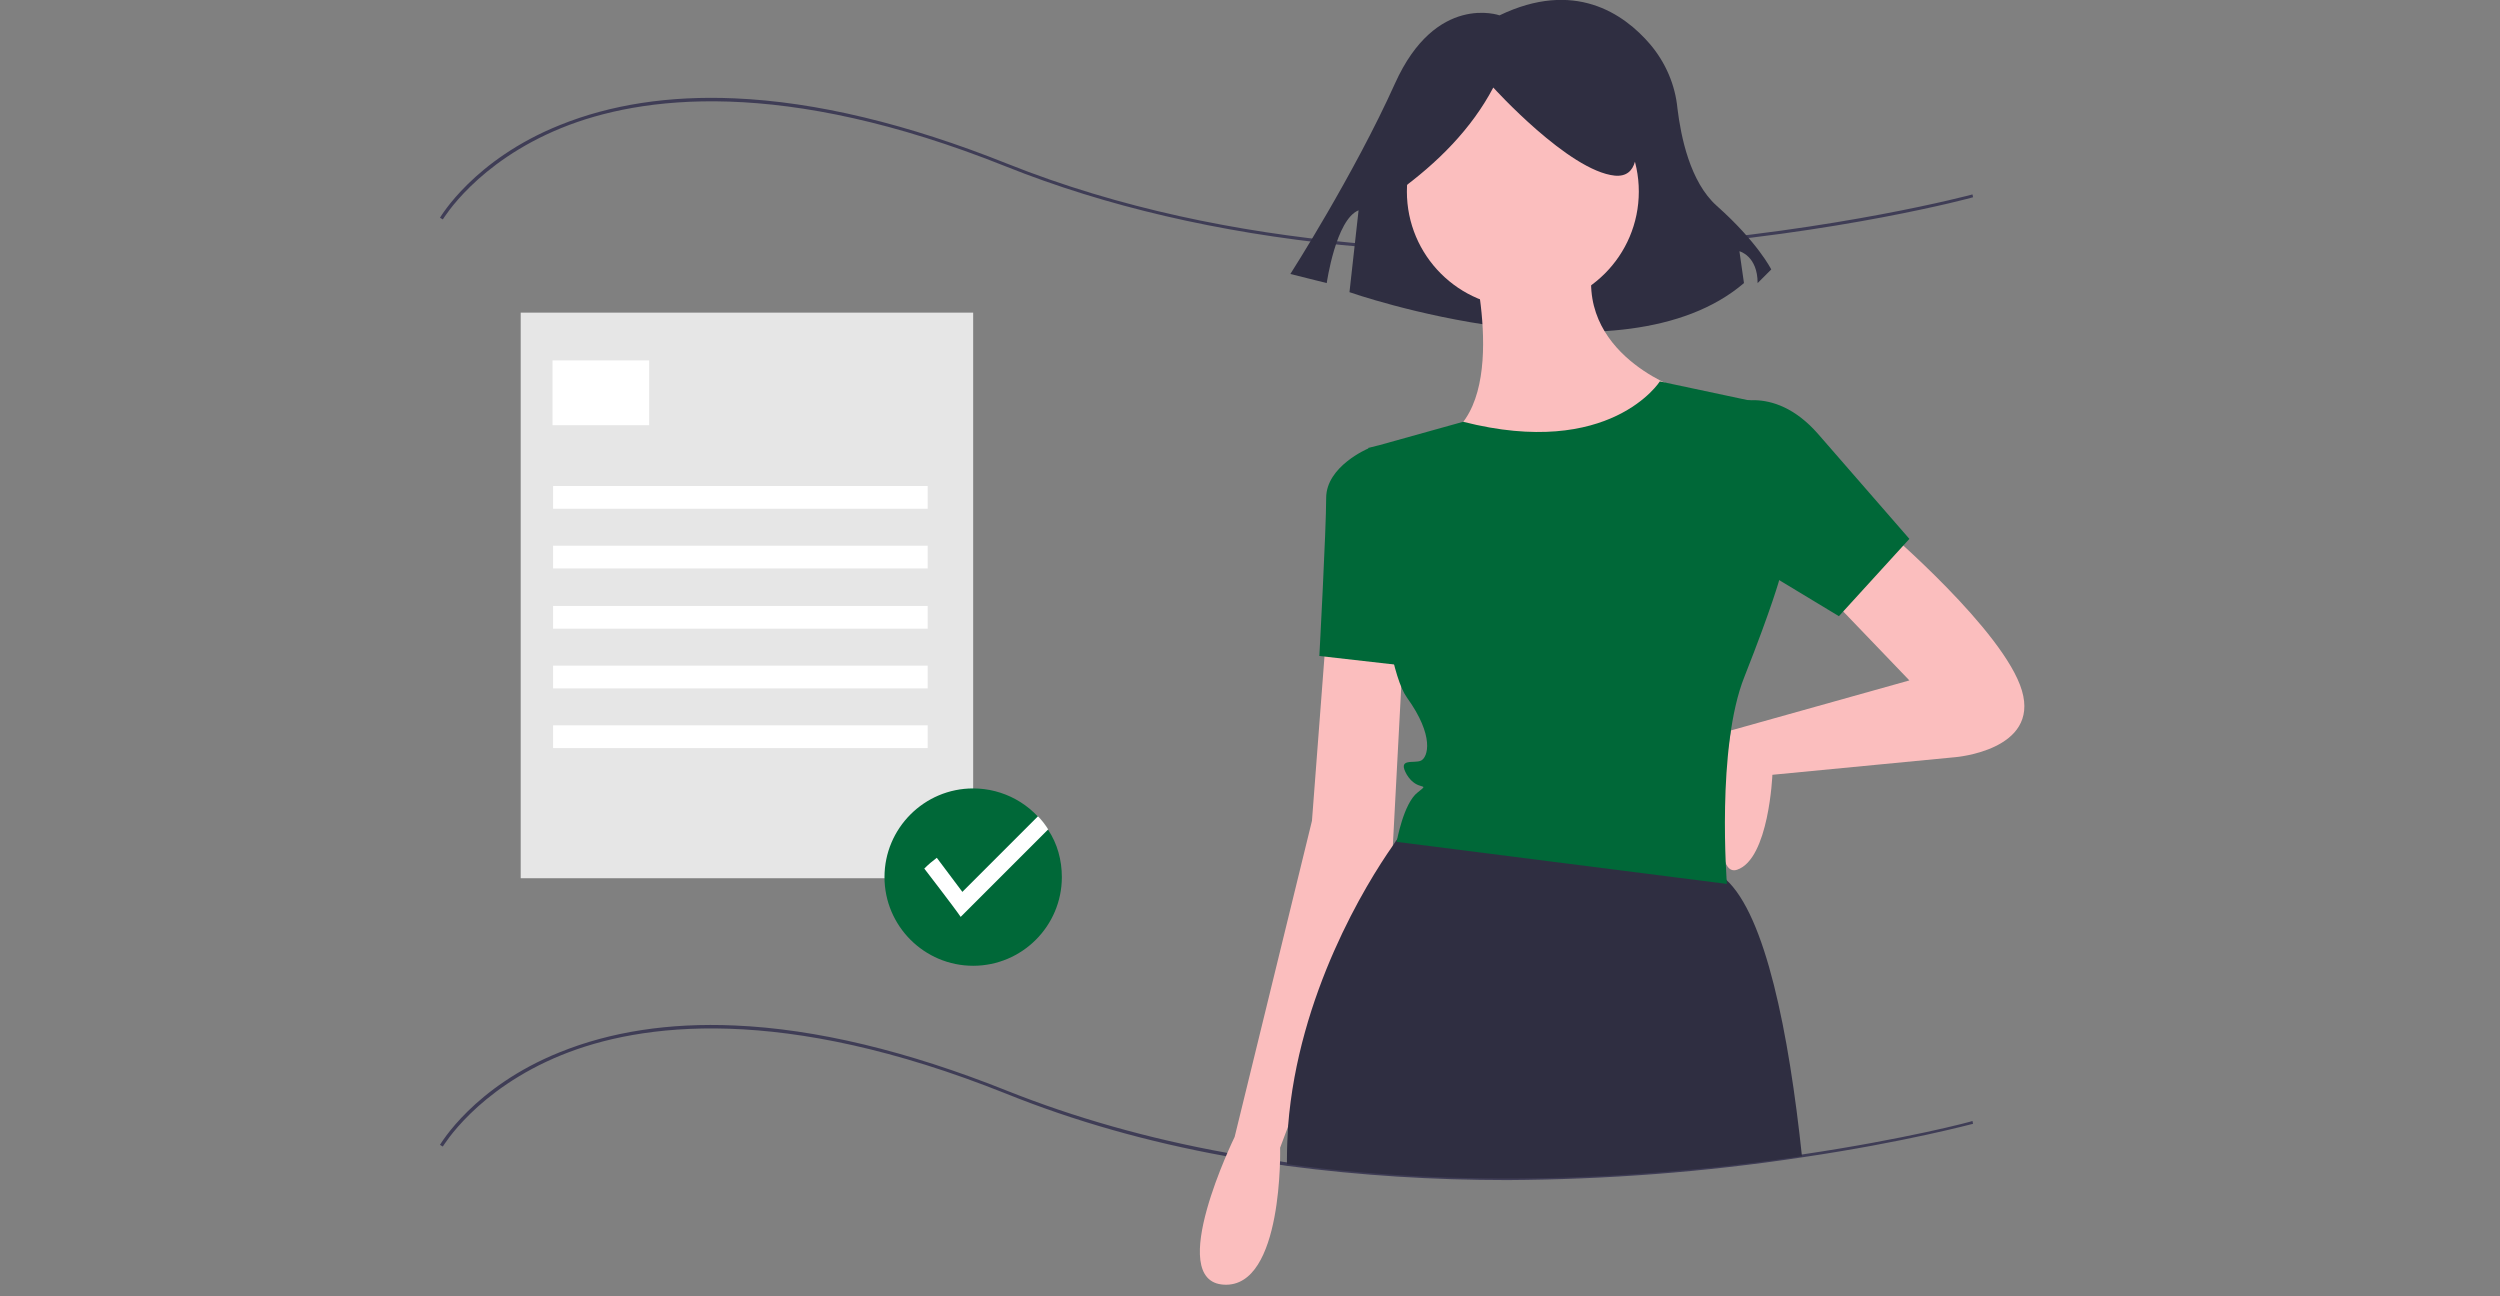 <?xml version="1.0" encoding="utf-8"?>
<!-- Generator: Adobe Illustrator 19.0.0, SVG Export Plug-In . SVG Version: 6.00 Build 0)  -->
<svg version="1.1" id="Layer_1" xmlns="http://www.w3.org/2000/svg" xmlns:xlink="http://www.w3.org/1999/xlink" x="0px" y="0px"
	 viewBox="-419 247 439.8 228" style="enable-background:new -419 247 439.8 228;" xml:space="preserve">
<rect x="-419" y="247" width="439.8" height="228" fill="#808080" stroke="none"/>
<style type="text/css">
	.st0{fill:#3F3D56;}
	.st1{fill:#2F2E41;}
	.st2{fill:#FBBEBE;}
	.st3{fill:#006838;}
	.st4{fill:#E6E6E6;}
	.st5{fill:#FFFFFF;}
</style>
<path class="st0" d="M-153.8,454.6c-13,0-25.9-0.8-38.8-2.5c-0.4-0.1-0.8-0.1-1.3-0.2c-3.2-0.4-6.3-1-9.4-1.5
	c-13.8-2.5-26.8-6.2-38.7-11c-39.5-15.8-64.4-12.4-78.2-6.8c-15,6.1-20.8,16-20.9,16.1l-0.5-0.3c0.1-0.1,5.9-10.2,21.1-16.3
	c8.9-3.6,19.2-5.2,30.7-4.7c14.3,0.6,30.5,4.5,48,11.5c11.8,4.7,24.8,8.4,38.6,10.9c3.1,0.6,6.2,1.1,9.4,1.5
	c0.4,0.1,0.8,0.1,1.3,0.2c34.8,4.8,68.5,1.9,90.5-1.4c18.2-2.7,29.9-5.8,30-5.9l0.1,0.5c-0.1,0-11.8,3.2-30.1,5.9
	C-119.1,453.2-136.4,454.5-153.8,454.6z"/>
<path class="st0" d="M-153.8,291.5c-10,0-19.8-0.5-29.2-1.4c-21.6-2.2-41.5-6.8-59-13.8c-39.5-15.8-64.4-12.4-78.2-6.8
	c-15,6.1-20.8,16-20.9,16.1l-0.5-0.3c0.1-0.1,5.9-10.2,21.1-16.3c8.9-3.6,19.2-5.2,30.7-4.7c14.3,0.6,30.5,4.5,48,11.5
	c39.6,15.8,83.6,16.5,113.6,14.2c32.5-2.5,55.9-8.7,56.2-8.8l0.1,0.5c-0.2,0.1-23.7,6.4-56.2,8.8
	C-136.8,291.1-145.4,291.5-153.8,291.5z"/>
<path class="st1" d="M-155.2,249.7c0,0-11.2-4-18.4,12s-18.4,33.5-18.4,33.5l6.4,1.6c0,0,1.6-11.2,5.6-12.8l-1.6,14.4
	c0,0,47.9,16.8,69.4-1.6l-0.8-5.6c0,0,3.2,0.8,3.2,5.6l2.4-2.4c0,0-2.4-4.8-9.6-11.2c-4.7-4.2-6.3-12.2-6.9-17.1
	c-0.4-4.2-2.1-8.1-4.8-11.3C-133.4,249.3-142.1,243.4-155.2,249.7z"/>
<path class="st2" d="M-87.4,340.1c0,0,21,17.9,24.1,28.4c3.1,10.5-11.7,11.7-11.7,11.7l-32.2,3.1c0,0-0.6,14.8-6.2,16.7
	c-5.6,1.9-1.1-24.5-1.1-24.5l31.4-8.8l-14.2-14.8L-87.4,340.1z"/>
<path class="st2" d="M-185.7,358.6l-2.5,32.8l-13.6,55.6c0,0-12.4,25.4-1.9,26c10.5,0.6,9.9-24.1,9.9-24.1l19.8-52.6l1.9-35.9
	L-185.7,358.6z"/>
<circle class="st2" cx="-151.1" cy="280.7" r="20.4"/>
<path class="st2" d="M-160.4,290.6c0,0,7.4,26.6-4.3,33.4s29.7,11.7,40.8-8.7c0,0-19.8-6.8-14.2-24.7H-160.4z"/>
<path class="st3" d="M-174.6,327.1l-3.7-1.2c0,0-7.4,3.1-7.4,8.7s-1.2,27.8-1.2,27.8l16.7,1.9L-174.6,327.1z"/>
<path class="st1" d="M-102,450.4c-22.8,3.4-56.1,6.1-90.6,1.4c0-0.3,0-0.7,0-1c0-1.9,0.1-3.8,0.2-5.7c1.8-23.2,13.7-42.6,18.4-49.3
	c0.2-0.3,0.4-0.6,0.6-0.9c0.7-1,1.2-1.6,1.2-1.6s35.9-0.6,54.4,6.8c0.9,0.4,1.7,0.9,2.4,1.6C-108.4,408-104.3,428.7-102,450.4z"/>
<path class="st3" d="M-115.3,318.4c0,0,8-4.3,16.1,4.9l16.1,18.5l-12.4,13.6l-23.5-14.2L-115.3,318.4z"/>
<path class="st1" d="M-173.2,280.8c7.2-5.2,13.1-11.2,16.9-18.4c0,0,13.3,14.7,21.4,15.5c8.1,0.7,0.7-17.7,0.7-17.7l-14.7-3.7
	l-14,1.5l-11,7.4L-173.2,280.8z"/>
<path class="st3" d="M-127,314.1c0,0-8.7,13.7-34.6,7.1l-14.7,4.1l-2,0.5c0,0,1.9,37.1,6.8,43.9c4.9,6.8,3.7,10.5,2.5,11.1
	c-1.2,0.6-4.3-0.6-2.5,2.5c1.9,3.1,4.3,1.2,1.9,3.1c-2.5,1.9-3.7,8.7-3.7,8.7l58.1,7.4c0,0-1.9-24.1,3.1-36.5
	c4.9-12.4,6.2-17.3,6.2-17.3l-3.7-30.9L-127,314.1z"/>
<rect x="-327.4" y="302" class="st4" width="79.6" height="99.5"/>
<rect x="-321.8" y="310.4" class="st5" width="17" height="11.4"/>
<rect x="-321.7" y="332.5" class="st5" width="65.9" height="4"/>
<rect x="-321.7" y="343" class="st5" width="65.9" height="4"/>
<rect x="-321.7" y="353.6" class="st5" width="65.9" height="4"/>
<rect x="-321.7" y="364.1" class="st5" width="65.9" height="4"/>
<rect x="-321.7" y="374.6" class="st5" width="65.9" height="4"/>
<path class="st3" d="M-232.2,401.3c0,8.6-7,15.6-15.6,15.6s-15.6-7-15.6-15.6c0-8.6,7-15.6,15.6-15.6c5.3,0,10.3,2.7,13.2,7.3
	C-233,395.4-232.2,398.3-232.2,401.3z"/>
<path class="st5" d="M-234.6,392.9l-15.4,15.4c-1-1.5-6.4-8.5-6.4-8.5c0.7-0.7,1.4-1.3,2.2-1.9l4.5,6l13.3-13.3
	C-235.7,391.3-235.1,392.1-234.6,392.9z"/>
</svg>
